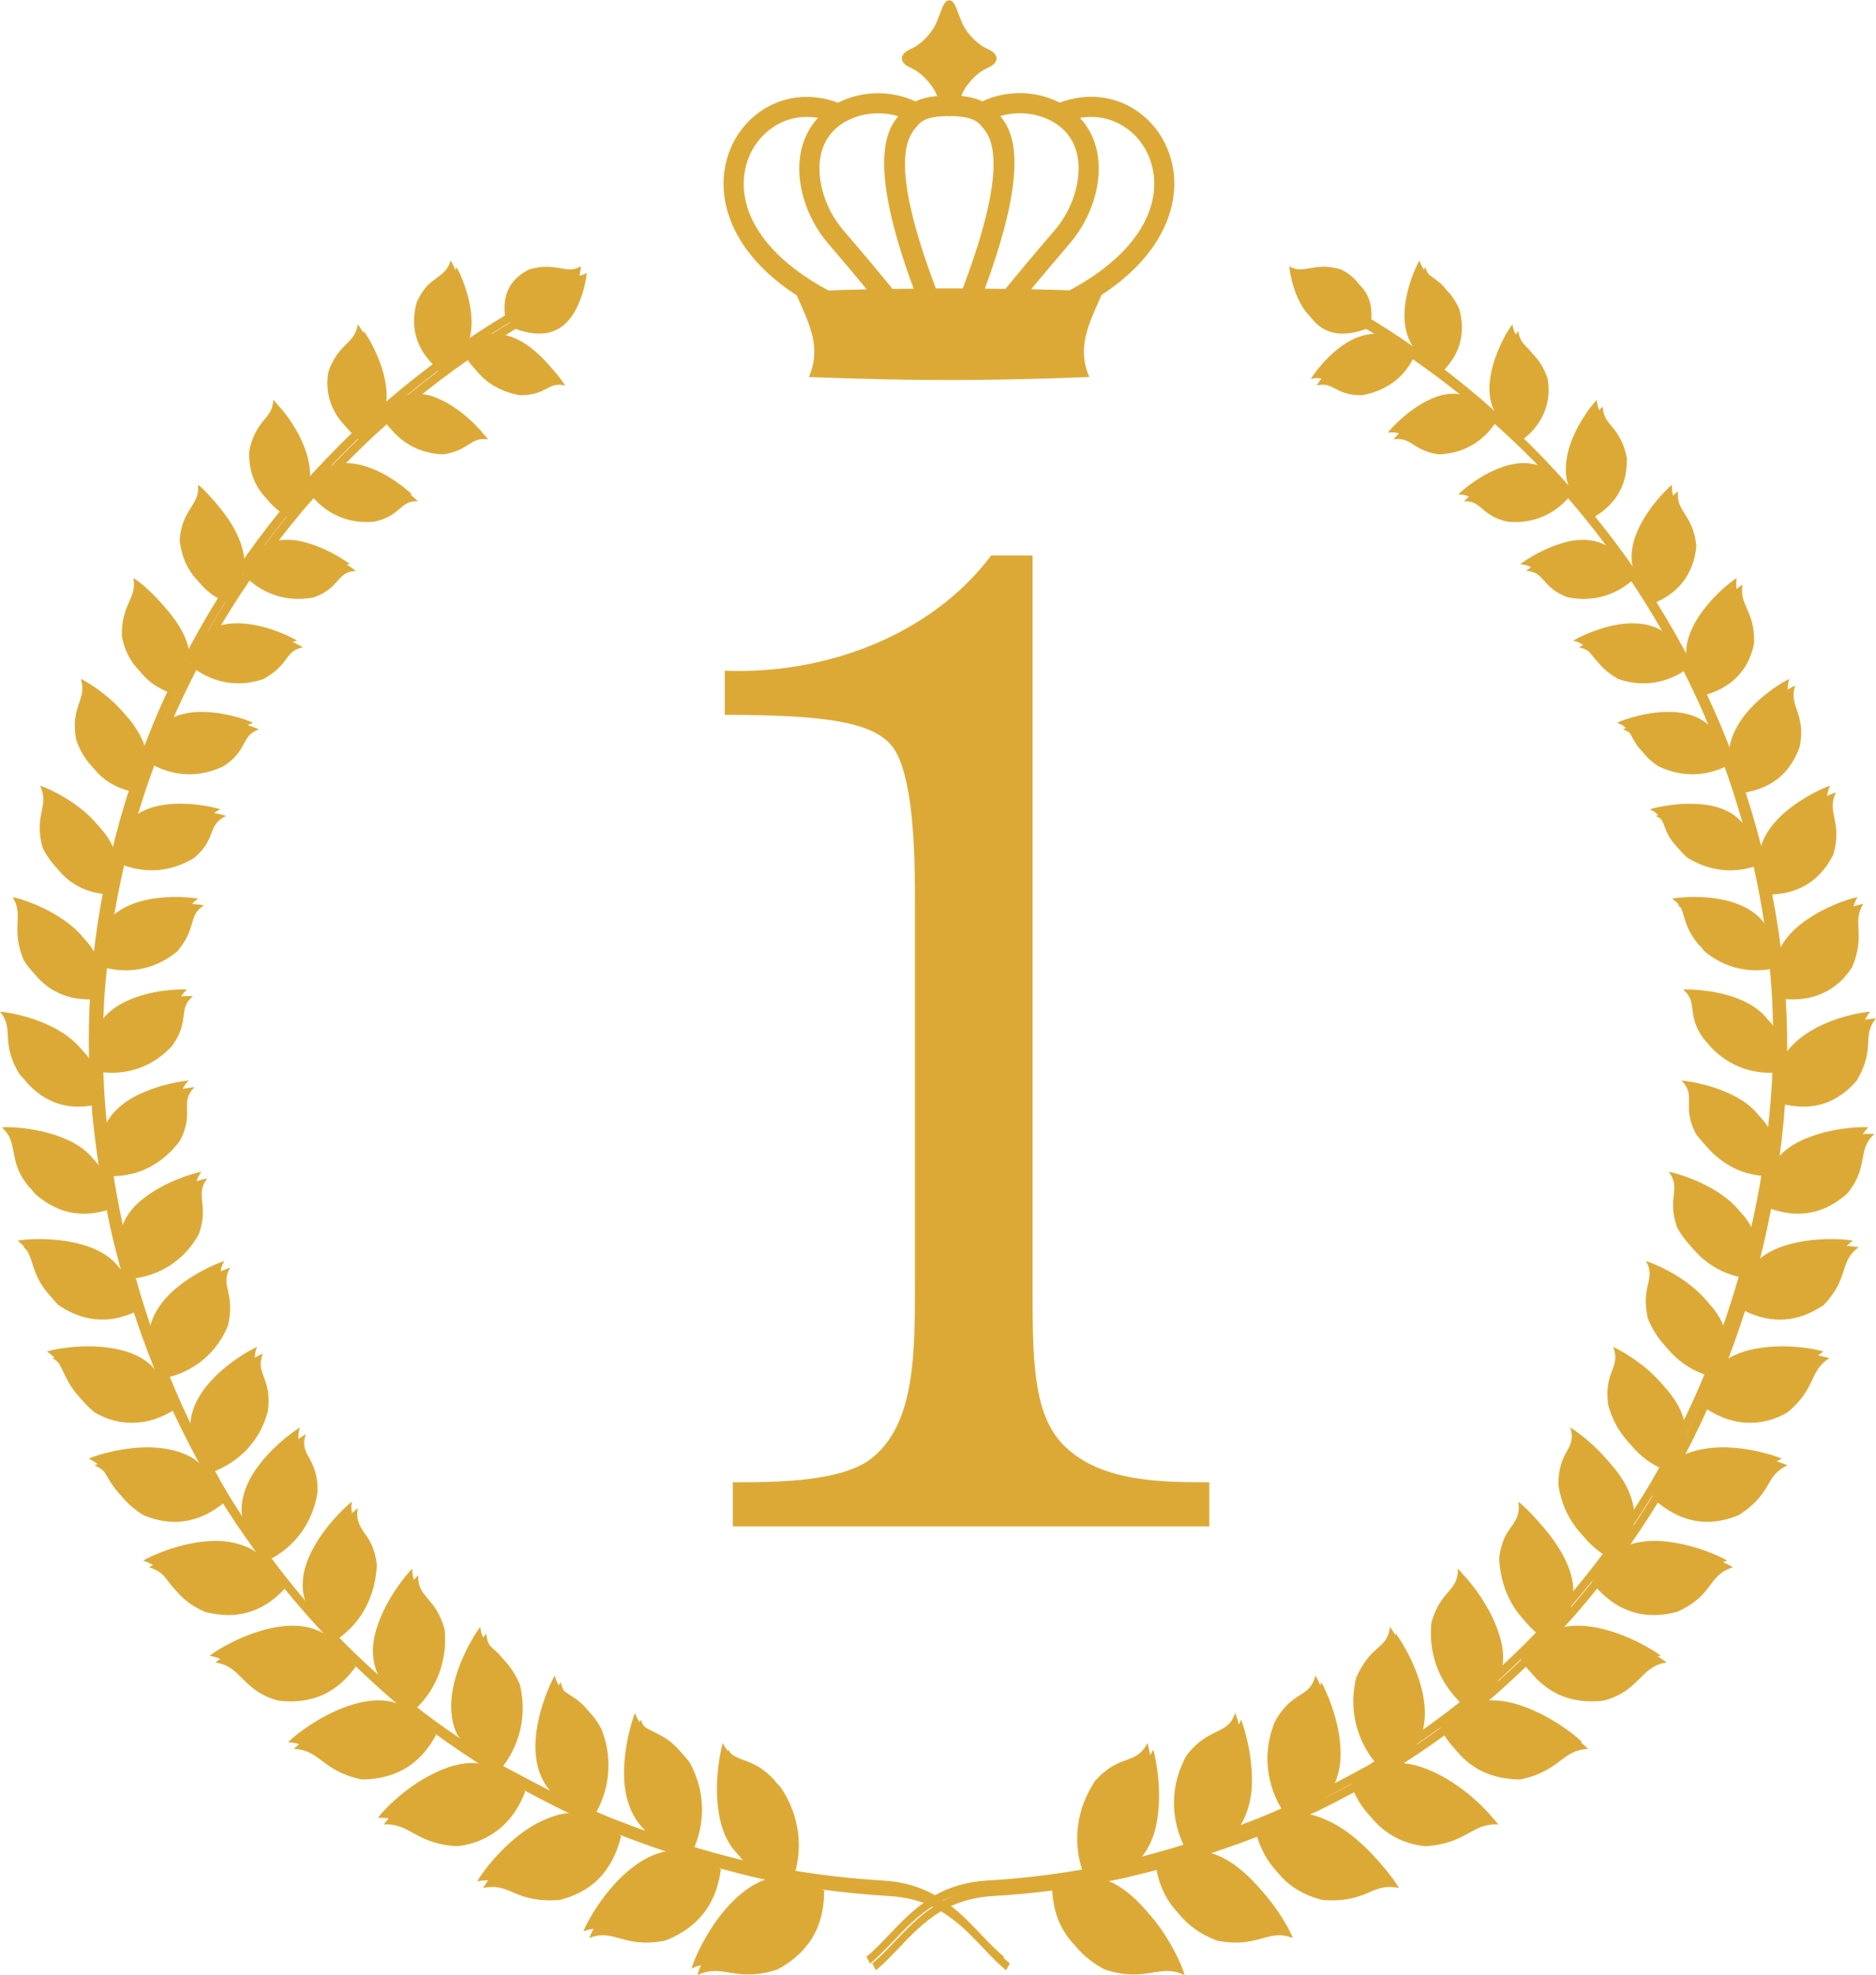 <?xml version="1.0" encoding="UTF-8"?>
<svg id="_レイヤー_2" data-name="レイヤー 2" xmlns="http://www.w3.org/2000/svg" viewBox="0 0 163.97 172.54">
  <defs>
    <style>
      .cls-1 {
        fill: #dda936;
      }
    </style>
  </defs>
  <g id="_レイヤー_1-2" data-name="レイヤー 1">
    <g>
      <g>
        <path class="cls-1" d="M158.4,100.03c-1.07.44-2.05,1.07-2.7,1.97-.15.19-.27.4-.39.61.32-2.03.56-4.08.71-6.13,0,.01,0,.02,0,.03,1.22.24,3.88.68,6.26-2.09.81-1.35.95-2.34,1-3.16.03-.82.04-1.48.68-2.28-.77.03-3.16.48-5.1,1.62-.95.57-1.85,1.3-2.43,2.25-.1.17-.17.35-.25.53.06-2.03.03-4.05-.1-6.08.61.04,1.56.06,2.62-.28,1.07-.35,2.29-1.07,3.21-2.57,1.17-2.84-.07-3.8.95-5.48-.77.13-2.96.86-4.78,2.22-.9.68-1.68,1.51-2.09,2.5-.08.18-.12.37-.17.56-.22-2.04-.52-4.07-.92-6.09,1.2-.09,3.76-.36,5.35-3.51.81-2.91-.64-3.64.22-5.42-.71.22-2.83,1.21-4.4,2.74-.95.94-1.66,2.04-1.79,3.34-.48-2.05-1.06-4.09-1.71-6.09,0,0,0,.02.01.02,1.15-.23,3.62-.81,4.74-4.05.53-2.96-1.02-3.47-.41-5.29-.67.29-2.61,1.51-3.92,3.18-.76,1-1.36,2.16-1.36,3.44-.46-1.25-.95-2.5-1.48-3.72-.31-.73-.65-1.45-.98-2.16.01.01.02.03.03.04,1.06-.34,3.49-1.26,4.12-4.5.06-2.87-1.34-3.28-1.01-5.09-.63.37-2.31,1.75-3.45,3.56-.67,1.08-1.09,2.25-.94,3.47-.97-1.88-2.02-3.72-3.14-5.51,1.03-.49,3.15-1.61,3.49-4.88-.27-2.8-1.78-2.96-1.61-4.8-.55.43-2.09,2.01-2.95,3.87-.52,1.13-.77,2.32-.45,3.49-1.21-1.77-2.49-3.5-3.85-5.16.94-.59,2.88-1.95,2.78-5.13-.27-1.35-.76-2.06-1.21-2.62-.47-.54-.85-.97-.9-1.86-.49.48-1.79,2.19-2.39,4.08-.33,1.1-.48,2.3-.09,3.4-1.41-1.61-2.9-3.16-4.44-4.64.42-.34,1.05-.89,1.53-1.75.48-.86.85-2.06.57-3.57-.9-2.53-2.3-2.37-2.56-4.12-.42.52-1.49,2.34-1.87,4.29-.19.97-.21,1.97.11,2.86.05.14.13.27.2.41-1.6-1.43-3.27-2.79-4.99-4.08.74-.78,2.19-2.47,1.4-5.4-.27-.6-.57-1.04-.85-1.38-.3-.32-.6-.54-.88-.74-.55-.4-1-.72-1.24-1.54-.35.56-1.17,2.44-1.3,4.35-.07.96.06,1.89.47,2.73.07.15.16.28.25.42-1.36-.95-2.75-1.85-4.17-2.7.14-1.11.06-2.96-2.11-4.02-2.37-.71-3.24.49-4.52-.27.04.62.39,2.48,1.33,3.81.91,1.28,2.38,1.99,4.88,1.08.56.34,1.11.68,1.66,1.03-.99-.11-1.98.22-2.83.74-1.6.98-2.82,2.61-3.16,3.18,1.49-.4,1.62.89,3.99.84,1.41-.26,2.42-.84,3.12-1.46.65-.58,1.05-1.21,1.3-1.68,1.68,1.17,3.31,2.4,4.89,3.7-.97-.25-1.99-.05-2.95.42-1.77.83-3.21,2.35-3.62,2.88,1.59-.25,1.62.98,3.95,1.31,2.76-.1,4.25-1.73,4.89-2.66,1.52,1.35,2.98,2.77,4.38,4.24-.07-.02-.13-.06-.2-.08-.93-.27-1.93-.17-2.87.14-1.88.6-3.52,1.96-4,2.45,1.62-.05,1.43,1.28,3.85,1.8,2.8.24,4.49-1.2,5.26-2.07,1.33,1.52,2.6,3.09,3.81,4.71-.94-.51-2.04-.58-3.1-.38-2.01.41-3.85,1.6-4.4,2.03,1.72.09,1.31,1.45,3.65,2.31,2.82.56,4.74-.69,5.63-1.47,1.11,1.63,2.16,3.3,3.14,5.01-.05-.03-.09-.08-.14-.11-.89-.5-1.94-.63-2.97-.56-2.07.15-4.07,1.13-4.68,1.5.83.16,1.12.58,1.5,1.08.37.51.86,1.07,1.94,1.69,2.77.95,4.89-.11,5.87-.79.77,1.5,1.5,3.02,2.17,4.57.12.27.22.54.33.81-.07-.06-.12-.13-.19-.18-.82-.63-1.85-.9-2.89-.95-2.09-.11-4.23.63-4.89.94,1.61.56.91,1.8,3.11,3.23,2.72,1.28,4.94.5,6.04-.07.68,1.85,1.29,3.72,1.82,5.61-.74-.89-1.81-1.38-2.98-1.57-2.15-.35-4.42.14-5.13.36.8.36,1.03.85,1.27,1.45.22.61.49,1.32,1.49,2.19,2.6,1.62,4.99,1.12,6.16.68.44,1.88.81,3.78,1.09,5.7-.05-.08-.08-.17-.14-.24-.68-.84-1.68-1.37-2.73-1.69-2.1-.63-4.46-.42-5.21-.28.76.47.89.99,1.07,1.62.19.63.42,1.37,1.26,2.39,2.4,2,4.94,1.77,6.16,1.48.04.35.08.7.11,1.05.15,1.6.22,3.21.24,4.81-.06-.13-.11-.27-.18-.39-.57-.94-1.48-1.61-2.49-2.06-2.02-.91-4.42-1-5.19-.96,1.38,1.16.2,2.1,1.82,4.34,2.14,2.35,4.74,2.45,6.01,2.31-.07,1.94-.22,3.88-.45,5.81-.36-1.22-1.27-2.18-2.33-2.84-1.96-1.2-4.41-1.61-5.19-1.67,1.35,1.35-.04,2.16,1.26,4.66,1.02,1.37,2.16,2.15,3.22,2.59,1.01.42,1.95.51,2.59.53-.3,1.88-.68,3.76-1.1,5.61-.22-1.25-1-2.31-2.05-3.11-1.83-1.44-4.24-2.16-5.03-2.31,1.13,1.54-.21,2.22.73,4.87,1.62,2.91,4.19,3.66,5.51,3.85-.51,1.81-1.08,3.59-1.71,5.36,0-.13,0-.26-.02-.38-.22-1.15-.89-2.15-1.72-2.99-1.67-1.67-4.01-2.67-4.79-2.91.48.83.33,1.39.17,2.08-.17.69-.3,1.52-.01,2.92,1.27,3.14,3.8,4.2,5.11,4.54-.71,1.73-1.47,3.43-2.31,5.1.06-1.33-.54-2.61-1.35-3.64-1.47-1.88-3.72-3.16-4.48-3.5.73,1.79-.84,2.12-.43,5.05.88,3.32,3.34,4.72,4.62,5.21-.35.63-.7,1.26-1.07,1.89-.59.98-1.21,1.94-1.85,2.89.03-.17.05-.34.07-.5.08-1.19-.32-2.35-.94-3.39-1.27-2.08-3.43-3.68-4.15-4.11.32.97.04,1.49-.31,2.12-.35.64-.73,1.4-.72,2.91.53,3.49,2.78,5.17,4.02,5.84-1.1,1.47-2.25,2.91-3.45,4.29.05-.16.1-.31.13-.47.24-1.19.01-2.38-.53-3.54-1.05-2.28-3-4.14-3.68-4.67.18.99-.14,1.5-.55,2.12-.44.59-.93,1.29-1.12,2.81.09,1.84.63,3.26,1.31,4.31.65,1.01,1.44,1.69,2,2.11-1.26,1.31-2.58,2.58-3.94,3.79.62-1.27.58-2.73.12-4.12-.75-2.43-2.48-4.54-3.1-5.17.06,2.04-1.5,1.82-2.31,4.73-.35,3.6,1.44,5.92,2.5,6.92-1.4,1.12-2.85,2.18-4.34,3.18.09-.14.2-.26.27-.41.54-1.15.59-2.47.37-3.73-.43-2.53-1.89-4.89-2.43-5.6-.09,1.02-.56,1.41-1.12,1.91-.57.49-1.19,1.13-1.82,2.52-.87,3.58.67,6.2,1.59,7.33-.2.13-.41.26-.61.38-1.37.75-2.75,1.48-4.14,2.18.99-1.12,1.33-2.66,1.28-4.12-.07-2.57-1.24-5.17-1.69-5.96-.47,2.05-2.04,1.27-3.55,4.07-1.39,3.44-.2,6.3.58,7.56-1,.44-2.01.87-3.04,1.25-.65.25-1.31.48-1.96.72,1.14-1.01,1.7-2.5,1.87-4.02.25-2.68-.57-5.44-.91-6.3-.67,2.04-2.3,1.14-4.28,3.76-1.84,3.43-.89,6.39-.24,7.76-1.7.53-3.42,1-5.15,1.41,1.28-.89,2.01-2.35,2.29-3.87.52-2.66-.03-5.53-.29-6.43-.98,1.98-2.37.88-4.55,3.28-2.16,3.22-1.65,6.31-1.16,7.78-2.76.48-5.54.8-8.34.96-1.84.11-3.29.6-4.51,1.28-1.22-.68-2.66-1.17-4.51-1.28-2.8-.16-5.58-.48-8.34-.96.49-1.47,1-4.56-1.16-7.78-2.18-2.39-3.57-1.29-4.55-3.28-.26.9-.81,3.77-.29,6.43.29,1.53,1.01,2.99,2.29,3.87-1.73-.41-3.45-.88-5.15-1.41.65-1.37,1.6-4.33-.24-7.76-1.98-2.62-3.6-1.72-4.28-3.76-.34.86-1.16,3.62-.91,6.3.17,1.52.72,3.01,1.87,4.02-.66-.23-1.31-.47-1.96-.72-1.03-.38-2.03-.81-3.04-1.25.77-1.26,1.96-4.12.58-7.56-1.51-2.8-3.08-2.01-3.55-4.07-.45.8-1.62,3.39-1.69,5.96-.05,1.46.3,3,1.28,4.12-1.39-.71-2.77-1.44-4.14-2.18-.21-.13-.41-.26-.61-.38.92-1.13,2.46-3.75,1.59-7.33-.63-1.39-1.25-2.03-1.82-2.52-.56-.5-1.03-.89-1.12-1.91-.54.71-2,3.07-2.43,5.6-.21,1.26-.16,2.58.37,3.73.07.14.18.27.27.41-1.49-1-2.94-2.06-4.34-3.18,1.05-1,2.85-3.32,2.5-6.92-.8-2.9-2.37-2.69-2.31-4.73-.62.62-2.35,2.74-3.1,5.17-.46,1.39-.5,2.85.12,4.12-1.36-1.21-2.67-2.48-3.94-3.79.56-.42,1.35-1.1,2-2.11.67-1.05,1.22-2.46,1.31-4.31-.19-1.52-.68-2.22-1.12-2.81-.4-.62-.72-1.13-.55-2.12-.68.53-2.63,2.39-3.68,4.67-.54,1.16-.77,2.35-.53,3.54.04.15.08.31.13.47-1.2-1.39-2.35-2.82-3.45-4.29,1.24-.67,3.49-2.35,4.02-5.84.02-1.52-.37-2.27-.72-2.91-.36-.63-.63-1.16-.31-2.12-.72.43-2.88,2.03-4.15,4.11-.62,1.03-1.03,2.2-.94,3.39.01.17.03.34.07.5-.64-.95-1.26-1.91-1.85-2.89-.37-.62-.72-1.25-1.07-1.89,1.27-.49,3.74-1.89,4.62-5.21.41-2.94-1.16-3.26-.43-5.05-.76.34-3.01,1.63-4.48,3.5-.81,1.03-1.42,2.31-1.35,3.64-.83-1.67-1.6-3.37-2.31-5.1,1.31-.34,3.84-1.41,5.11-4.54.28-1.4.15-2.23-.01-2.92-.16-.69-.3-1.25.17-2.08-.78.25-3.12,1.25-4.79,2.91-.83.83-1.5,1.84-1.72,2.99-.02.12,0,.25-.02.38-.63-1.77-1.21-3.55-1.71-5.36,1.32-.19,3.89-.94,5.51-3.85.93-2.66-.4-3.33.73-4.87-.79.15-3.19.87-5.03,2.31-1.06.8-1.84,1.86-2.05,3.11-.43-1.86-.8-3.73-1.1-5.61.64-.02,1.58-.12,2.59-.53,1.05-.44,2.2-1.22,3.22-2.59,1.3-2.5-.09-3.31,1.26-4.66-.78.06-3.23.47-5.19,1.67-1.06.67-1.97,1.62-2.33,2.84-.23-1.93-.38-3.87-.45-5.81,1.27.14,3.88.03,6.01-2.31,1.62-2.24.45-3.18,1.82-4.34-.77-.05-3.17.04-5.19.96-1.01.46-1.93,1.12-2.49,2.06-.07.12-.12.26-.18.39.02-1.61.09-3.21.24-4.81.03-.35.08-.7.11-1.05,1.22.29,3.76.52,6.16-1.48.84-1.02,1.08-1.76,1.26-2.39.18-.63.31-1.15,1.07-1.62-.75-.14-3.1-.35-5.21.28-1.05.32-2.05.85-2.73,1.69-.05.07-.09.16-.14.24.29-1.91.65-3.81,1.09-5.7,1.17.43,3.56.94,6.16-.68,1-.88,1.27-1.59,1.49-2.19.23-.6.46-1.08,1.27-1.45-.71-.23-2.98-.72-5.13-.36-1.16.19-2.24.68-2.98,1.57.53-1.89,1.14-3.76,1.82-5.61,1.1.57,3.32,1.35,6.04.07,2.2-1.43,1.5-2.67,3.11-3.23-.66-.31-2.81-1.04-4.89-.94-1.04.05-2.07.32-2.89.95-.07.05-.13.12-.19.18.11-.27.22-.54.33-.81.67-1.55,1.4-3.07,2.17-4.57.98.68,3.1,1.74,5.87.79,1.09-.62,1.57-1.18,1.94-1.69.37-.5.67-.92,1.5-1.08-.61-.38-2.61-1.35-4.68-1.5-1.03-.08-2.08.05-2.97.56-.05.03-.09.07-.14.11.98-1.71,2.02-3.38,3.14-5.01.88.78,2.8,2.02,5.63,1.47,2.34-.86,1.94-2.22,3.65-2.31-.55-.44-2.39-1.62-4.4-2.03-1.06-.21-2.16-.14-3.1.38,1.21-1.62,2.47-3.2,3.81-4.71.77.87,2.47,2.31,5.26,2.07,2.43-.52,2.23-1.84,3.85-1.8-.48-.49-2.12-1.85-4-2.45-.94-.3-1.94-.41-2.87-.14-.07.02-.13.06-.2.08,1.4-1.47,2.86-2.89,4.38-4.24.64.93,2.13,2.55,4.89,2.66,2.33-.33,2.37-1.56,3.95-1.31-.41-.53-1.85-2.05-3.62-2.88-.95-.47-1.98-.66-2.95-.42,1.58-1.3,3.21-2.53,4.89-3.7.25.47.65,1.1,1.3,1.68.71.63,1.71,1.2,3.12,1.46,2.37.05,2.49-1.24,3.99-.84-.34-.56-1.56-2.2-3.16-3.18-.85-.52-1.84-.85-2.83-.74.55-.35,1.1-.7,1.66-1.03,2.5.91,3.97.19,4.88-1.08.94-1.32,1.29-3.18,1.33-3.81-1.29.76-2.16-.43-4.52.27-2.17,1.06-2.25,2.91-2.11,4.02-1.42.85-2.81,1.76-4.17,2.7.09-.14.18-.27.25-.42.41-.85.54-1.77.47-2.73-.13-1.9-.95-3.79-1.3-4.35-.24.82-.69,1.13-1.24,1.54-.27.2-.58.42-.88.74-.29.34-.58.78-.85,1.38-.79,2.92.65,4.62,1.4,5.4-1.72,1.29-3.39,2.65-4.99,4.08.07-.13.15-.26.2-.41.33-.89.31-1.89.11-2.86-.38-1.94-1.45-3.76-1.87-4.29-.26,1.75-1.66,1.58-2.56,4.12-.28,1.51.09,2.71.57,3.57.48.86,1.11,1.41,1.53,1.75-1.54,1.49-3.03,3.03-4.44,4.64.39-1.1.24-2.3-.09-3.4-.6-1.9-1.9-3.6-2.39-4.08-.05.89-.43,1.32-.9,1.86-.44.56-.94,1.27-1.21,2.62-.1,3.18,1.84,4.53,2.78,5.13-1.36,1.67-2.64,3.39-3.85,5.16.32-1.18.07-2.36-.45-3.49-.86-1.87-2.39-3.45-2.95-3.87.17,1.84-1.35,1.99-1.61,4.8.34,3.27,2.47,4.4,3.49,4.88-1.13,1.79-2.17,3.63-3.14,5.51.16-1.22-.27-2.39-.94-3.47-1.14-1.81-2.82-3.19-3.45-3.56.33,1.81-1.07,2.22-1.01,5.09.63,3.24,3.06,4.15,4.12,4.5.01-.01.02-.03.03-.04-.34.72-.67,1.43-.98,2.16-.53,1.23-1.02,2.47-1.48,3.72,0-1.28-.6-2.44-1.36-3.44-1.32-1.67-3.25-2.88-3.92-3.18.6,1.82-.95,2.33-.41,5.29,1.12,3.24,3.59,3.82,4.74,4.05,0,0,0-.02.01-.02-.66,2.01-1.23,4.04-1.71,6.09-.13-1.31-.83-2.4-1.79-3.34-1.56-1.53-3.69-2.53-4.4-2.74.86,1.78-.58,2.51.22,5.42,1.59,3.14,4.15,3.42,5.35,3.51-.39,2.02-.7,4.05-.92,6.09-.05-.19-.09-.38-.17-.56-.41-1-1.19-1.83-2.09-2.5-1.82-1.36-4.02-2.09-4.78-2.22,1.02,1.68-.21,2.64.95,5.48.92,1.49,2.14,2.22,3.21,2.57,1.06.34,2.01.32,2.62.28-.13,2.02-.16,4.05-.1,6.08-.08-.18-.15-.36-.25-.53-.58-.95-1.48-1.69-2.43-2.25-1.94-1.13-4.33-1.59-5.1-1.62.64.8.65,1.46.68,2.28.05.82.19,1.81,1,3.16,2.37,2.77,5.03,2.33,6.26,2.09,0-.01,0-.02,0-.03.15,2.05.39,4.1.71,6.13-.12-.21-.24-.42-.39-.61-.64-.9-1.63-1.53-2.7-1.97-2.14-.89-4.61-1.02-5.4-.95.76.71.87,1.37,1.02,2.19.16.81.32,1.79,1.36,3.03,2.78,2.47,5.42,1.72,6.63,1.33,0-.02,0-.03,0-.05.22,1.14.46,2.28.73,3.42.21.87.44,1.73.67,2.59-.14-.22-.29-.42-.46-.61-.77-.83-1.85-1.35-2.99-1.67-2.28-.64-4.81-.49-5.6-.33,1.74,1.24.79,2.67,3.03,5.02,3.15,2.16,5.72,1.09,6.9.56,0-.01,0-.02,0-.04.61,1.92,1.29,3.81,2.04,5.68-.16-.18-.32-.36-.5-.51-.89-.74-2.06-1.13-3.26-1.32-2.37-.39-4.87.04-5.65.3,1.79,1.09,1.11,2.62,3.66,4.73,1.63.96,3.18,1.02,4.36.82,1.19-.21,2.1-.72,2.65-1.07,0-.02-.01-.04-.01-.06.82,1.81,1.71,3.59,2.66,5.33-.17-.15-.35-.3-.54-.42-1.01-.63-2.25-.88-3.44-.95-2.42-.12-4.93.63-5.68.98,1.01.45,1.34,1.07,1.78,1.84.47.75,1.07,1.63,2.51,2.52,3.6,1.49,6-.28,7.03-1.09,0-.03-.02-.05-.02-.07,1.04,1.7,2.16,3.35,3.33,4.96-.22-.15-.44-.28-.67-.39-1.11-.5-2.31-.66-3.56-.56-2.48.18-4.92,1.25-5.64,1.7,1.08.32,1.51.91,2.06,1.63.52.73,1.24,1.56,2.83,2.26,3.87,1.03,6-1.02,6.96-1.99-.03-.07-.06-.12-.09-.19,1.28,1.6,2.63,3.15,4.04,4.64-.27-.14-.54-.26-.82-.36-1.14-.41-2.42-.37-3.67-.12-2.49.51-4.83,1.89-5.5,2.44,1.15.19,1.66.72,2.32,1.38.67.63,1.4,1.47,3.14,1.95,4.08.52,5.96-1.83,6.79-2.94-.03-.06-.06-.11-.1-.16,1.14,1.1,2.3,2.17,3.51,3.2.34.29.69.56,1.03.84-.29-.11-.57-.21-.86-.27-1.21-.25-2.51-.03-3.74.39-2.47.86-4.63,2.53-5.23,3.17,2.32.08,2.44,1.95,5.95,2.67,4.22-.05,5.79-2.68,6.48-3.9-.03-.04-.05-.06-.08-.1,1.59,1.16,3.22,2.25,4.89,3.29-.28-.07-.55-.12-.83-.14-1.27-.08-2.55.33-3.74.93-2.34,1.14-4.3,3.12-4.82,3.85,2.31-.15,2.71,1.67,6.38,1.9,2.08-.21,3.49-1.19,4.38-2.12.9-.97,1.35-2,1.61-2.67-.05-.05-.1-.08-.15-.13,1.18.64,2.37,1.26,3.58,1.85.58.24,1.15.5,1.72.75-.29-.03-.58-.03-.86,0-.65.06-1.28.24-1.89.5-.6.24-1.18.55-1.73.92-2.2,1.47-3.92,3.75-4.35,4.55,1.19-.26,1.9.07,2.81.47.9.37,2.04.73,3.9.57,2.09-.54,3.32-1.58,4.09-2.69.77-1.09,1.09-2.2,1.26-2.91-.08-.06-.15-.1-.23-.15.24.1.48.21.73.3,1.6.61,3.23,1.17,4.86,1.7-1.66,0-3.11.82-4.38,1.92-2.04,1.78-3.43,4.29-3.77,5.16,2.21-.87,2.97.95,6.65.22,4.06-1.57,4.65-4.79,4.86-6.23-.06-.04-.11-.06-.17-.1,1.06.29,2.12.57,3.19.82.82.19,1.65.35,2.48.5-1.68.22-3.06,1.21-4.23,2.45-1.89,2.02-3.08,4.68-3.33,5.59,2.23-1.09,3.28.7,7-.5,3.94-2.12,4.06-5.42,4.09-6.91-.07-.03-.13-.05-.2-.08,1.95.27,3.91.45,5.87.57,1.54.09,2.79.44,3.85.96-1.35.89-2.41,2.03-3.43,3.1-.63.66-1.23,1.29-1.89,1.83l.32.6c.68-.57,1.3-1.21,1.94-1.88,1.13-1.2,2.27-2.39,3.75-3.27,1.48.88,2.62,2.07,3.75,3.27.64.68,1.25,1.31,1.94,1.88l.32-.6c-.66-.55-1.26-1.17-1.89-1.83-1.02-1.08-2.08-2.21-3.43-3.1,1.07-.51,2.31-.87,3.85-.96,1.96-.11,3.92-.3,5.87-.57-.07.03-.13.05-.2.08.03,1.49.14,4.79,4.09,6.91,3.72,1.2,4.77-.59,7,.5-.25-.91-1.44-3.57-3.33-5.59-1.18-1.23-2.55-2.23-4.23-2.45.83-.15,1.66-.32,2.48-.5,1.07-.25,2.14-.52,3.19-.82-.06.03-.11.06-.17.1.21,1.44.8,4.66,4.86,6.23,3.68.73,4.44-1.09,6.65-.22-.33-.86-1.73-3.38-3.77-5.16-1.26-1.1-2.72-1.91-4.38-1.92,1.64-.53,3.26-1.09,4.86-1.7.25-.09.48-.2.73-.3-.08.06-.15.09-.23.15.17.71.49,1.81,1.26,2.91.77,1.11,2,2.15,4.09,2.69,1.86.16,2.99-.19,3.9-.57.9-.4,1.62-.73,2.81-.47-.43-.8-2.15-3.07-4.35-4.55-.55-.37-1.13-.68-1.73-.92-.61-.26-1.25-.44-1.89-.5-.29-.03-.57-.02-.86,0,.57-.25,1.14-.51,1.72-.75,1.21-.59,2.4-1.22,3.58-1.85-.05.05-.1.08-.15.13.26.67.71,1.71,1.61,2.67.89.94,2.3,1.91,4.38,2.12,3.66-.23,4.07-2.05,6.38-1.9-.53-.73-2.48-2.7-4.82-3.85-1.19-.6-2.47-1.01-3.74-.93-.28.02-.56.07-.83.14,1.67-1.04,3.3-2.13,4.89-3.29-.03.03-.05.06-.08.1.7,1.22,2.26,3.85,6.48,3.9,3.52-.72,3.63-2.58,5.95-2.67-.6-.63-2.76-2.31-5.23-3.17-1.23-.43-2.52-.64-3.74-.39-.29.07-.58.16-.86.27.34-.28.7-.55,1.03-.84,1.21-1.02,2.37-2.1,3.51-3.2-.03.06-.07.1-.1.16.84,1.1,2.71,3.45,6.79,2.94,1.74-.48,2.47-1.31,3.14-1.95.65-.65,1.17-1.19,2.32-1.38-.67-.54-3.01-1.93-5.5-2.44-1.25-.25-2.53-.29-3.67.12-.28.1-.55.22-.82.36,1.41-1.49,2.76-3.03,4.04-4.64-.03.07-.06.12-.09.19.96.97,3.09,3.02,6.96,1.99,1.59-.71,2.31-1.53,2.83-2.26.55-.72.97-1.31,2.06-1.63-.72-.45-3.16-1.51-5.64-1.7-1.25-.1-2.45.05-3.56.56-.23.11-.45.24-.67.39,1.18-1.61,2.29-3.26,3.33-4.96,0,.03-.02.04-.02.07,1.03.81,3.43,2.58,7.03,1.09,1.44-.89,2.04-1.77,2.51-2.52.43-.77.77-1.39,1.78-1.84-.75-.35-3.26-1.1-5.68-.98-1.19.07-2.43.32-3.44.95-.19.12-.37.27-.54.42.96-1.74,1.84-3.52,2.66-5.33,0,.02-.01.04-.01.06.56.35,1.46.86,2.65,1.07,1.18.2,2.72.14,4.36-.82,2.55-2.11,1.87-3.64,3.66-4.73-.78-.26-3.28-.69-5.65-.3-1.2.19-2.37.58-3.26,1.32-.19.15-.35.33-.5.51.75-1.87,1.43-3.76,2.04-5.68,0,.01,0,.02,0,.04,1.17.53,3.75,1.61,6.9-.56,2.23-2.35,1.29-3.78,3.03-5.02-.79-.16-3.31-.31-5.6.33-1.14.32-2.22.84-2.99,1.67-.17.19-.32.39-.46.61.24-.86.46-1.72.67-2.59.27-1.13.51-2.27.73-3.42,0,.02,0,.03,0,.05,1.21.39,3.85,1.13,6.63-1.33,1.04-1.24,1.2-2.22,1.36-3.03.15-.82.26-1.47,1.02-2.19-.79-.07-3.26.06-5.4.95Z"/>
        <path class="cls-1" d="M157.89,99.45c-1.07.44-2.05,1.07-2.7,1.97-.15.19-.27.4-.39.61.32-2.03.56-4.08.71-6.13,0,.01,0,.02,0,.03,1.22.24,3.88.68,6.26-2.09.81-1.35.95-2.34,1-3.16.03-.82.04-1.48.68-2.28-.77.03-3.16.48-5.1,1.62-.95.57-1.85,1.3-2.43,2.25-.1.17-.17.35-.25.53.06-2.03.03-4.05-.1-6.08.61.04,1.56.06,2.62-.28,1.07-.35,2.29-1.07,3.21-2.57,1.17-2.84-.07-3.8.95-5.48-.77.13-2.96.86-4.78,2.22-.9.68-1.68,1.51-2.09,2.5-.08.18-.12.37-.17.56-.22-2.04-.52-4.07-.92-6.09,1.2-.09,3.76-.36,5.35-3.51.81-2.91-.64-3.64.22-5.42-.71.22-2.83,1.21-4.4,2.74-.95.94-1.66,2.04-1.79,3.34-.48-2.05-1.06-4.09-1.71-6.09,0,0,0,.02.01.02,1.15-.23,3.62-.81,4.74-4.05.53-2.96-1.02-3.47-.41-5.29-.67.29-2.61,1.51-3.92,3.18-.76,1-1.36,2.16-1.36,3.44-.46-1.25-.95-2.5-1.48-3.72-.31-.73-.65-1.45-.98-2.16.01.01.02.03.03.04,1.06-.34,3.49-1.26,4.12-4.5.06-2.87-1.34-3.28-1.01-5.09-.63.37-2.31,1.75-3.45,3.56-.67,1.08-1.09,2.25-.94,3.47-.97-1.88-2.02-3.72-3.14-5.51,1.03-.49,3.15-1.61,3.49-4.88-.27-2.8-1.78-2.96-1.61-4.8-.55.43-2.09,2.01-2.95,3.87-.52,1.13-.77,2.32-.45,3.49-1.21-1.77-2.49-3.5-3.85-5.16.94-.59,2.88-1.95,2.78-5.13-.27-1.35-.76-2.06-1.21-2.62-.47-.54-.85-.97-.9-1.86-.49.48-1.79,2.19-2.39,4.08-.33,1.1-.48,2.3-.09,3.4-1.41-1.61-2.9-3.16-4.44-4.64.42-.34,1.05-.89,1.53-1.75.48-.86.85-2.06.57-3.57-.9-2.53-2.3-2.37-2.56-4.12-.42.52-1.49,2.34-1.87,4.29-.19.97-.21,1.97.11,2.86.05.14.13.27.2.41-1.6-1.43-3.27-2.79-4.99-4.08.74-.78,2.19-2.47,1.4-5.4-.27-.6-.57-1.04-.85-1.38-.3-.32-.6-.54-.88-.74-.55-.4-1-.72-1.24-1.54-.35.56-1.17,2.44-1.3,4.35-.07.96.06,1.89.47,2.73.07.15.16.28.25.42-1.36-.95-2.75-1.85-4.17-2.7.14-1.11.06-2.96-2.11-4.02-2.37-.71-3.24.49-4.52-.27.04.62.39,2.48,1.33,3.81.91,1.28,2.38,1.99,4.88,1.08.56.34,1.11.68,1.66,1.03-.99-.11-1.98.22-2.83.74-1.6.98-2.82,2.61-3.16,3.18,1.49-.4,1.62.89,3.99.84,1.41-.26,2.42-.84,3.12-1.46.65-.58,1.05-1.21,1.3-1.68,1.68,1.17,3.31,2.4,4.89,3.7-.97-.25-1.99-.05-2.95.42-1.77.83-3.21,2.35-3.62,2.88,1.59-.25,1.62.98,3.95,1.31,2.76-.1,4.25-1.73,4.89-2.66,1.52,1.35,2.98,2.77,4.38,4.24-.07-.02-.13-.06-.2-.08-.93-.27-1.93-.17-2.87.14-1.88.6-3.52,1.96-4,2.45,1.62-.05,1.43,1.28,3.85,1.8,2.8.24,4.49-1.2,5.26-2.07,1.33,1.52,2.6,3.09,3.81,4.71-.94-.51-2.04-.58-3.1-.38-2.01.41-3.85,1.6-4.4,2.03,1.72.09,1.31,1.45,3.65,2.31,2.82.56,4.74-.69,5.63-1.47,1.11,1.63,2.16,3.3,3.14,5.01-.05-.03-.09-.08-.14-.11-.89-.5-1.94-.63-2.97-.56-2.07.15-4.07,1.13-4.68,1.5.83.16,1.12.58,1.5,1.08.37.51.86,1.07,1.94,1.69,2.77.95,4.89-.11,5.87-.79.77,1.5,1.5,3.02,2.17,4.57.12.27.22.54.33.81-.07-.06-.12-.13-.19-.18-.82-.63-1.85-.9-2.89-.95-2.09-.11-4.23.63-4.89.94,1.61.56.91,1.8,3.11,3.23,2.72,1.28,4.94.5,6.04-.07.68,1.85,1.29,3.72,1.82,5.61-.74-.89-1.81-1.38-2.98-1.57-2.15-.35-4.42.14-5.13.36.8.36,1.03.85,1.27,1.45.22.61.49,1.32,1.49,2.19,2.6,1.62,4.99,1.12,6.16.68.44,1.88.81,3.78,1.09,5.7-.05-.08-.08-.17-.14-.24-.68-.84-1.68-1.37-2.73-1.69-2.1-.63-4.46-.42-5.21-.28.76.47.89.99,1.07,1.62.19.63.42,1.37,1.26,2.39,2.4,2,4.94,1.77,6.16,1.48.04.35.08.7.11,1.05.15,1.6.22,3.21.24,4.81-.06-.13-.11-.27-.18-.39-.57-.94-1.48-1.61-2.49-2.06-2.02-.91-4.42-1-5.19-.96,1.38,1.16.2,2.1,1.82,4.34,2.14,2.35,4.74,2.45,6.01,2.31-.07,1.94-.22,3.88-.45,5.81-.36-1.22-1.27-2.18-2.33-2.84-1.96-1.2-4.41-1.61-5.19-1.67,1.35,1.35-.04,2.16,1.26,4.66,1.02,1.37,2.16,2.15,3.22,2.59,1.01.42,1.95.51,2.59.53-.3,1.88-.68,3.76-1.1,5.61-.22-1.25-1-2.31-2.05-3.11-1.83-1.44-4.24-2.16-5.03-2.31,1.13,1.54-.21,2.22.73,4.87,1.62,2.91,4.19,3.66,5.51,3.85-.51,1.81-1.08,3.59-1.71,5.36,0-.13,0-.26-.02-.38-.22-1.15-.89-2.15-1.72-2.99-1.67-1.67-4.01-2.67-4.79-2.91.48.83.33,1.39.17,2.08-.17.69-.3,1.52-.01,2.92,1.27,3.14,3.8,4.2,5.11,4.54-.71,1.73-1.47,3.43-2.31,5.1.06-1.33-.54-2.61-1.35-3.64-1.47-1.88-3.72-3.16-4.48-3.5.73,1.79-.84,2.12-.43,5.05.88,3.32,3.34,4.72,4.62,5.21-.35.63-.7,1.26-1.07,1.89-.59.98-1.21,1.94-1.85,2.89.03-.17.05-.34.07-.5.08-1.19-.32-2.35-.94-3.39-1.27-2.08-3.43-3.68-4.15-4.11.32.97.04,1.49-.31,2.12-.35.64-.73,1.4-.72,2.91.53,3.49,2.78,5.17,4.02,5.84-1.1,1.47-2.25,2.91-3.45,4.29.05-.16.1-.31.13-.47.24-1.19.01-2.38-.53-3.54-1.05-2.28-3-4.14-3.68-4.67.18.99-.14,1.5-.55,2.12-.44.59-.93,1.29-1.12,2.81.09,1.84.63,3.26,1.31,4.31.65,1.01,1.44,1.69,2,2.11-1.26,1.31-2.58,2.58-3.94,3.79.62-1.27.58-2.73.12-4.12-.75-2.43-2.48-4.54-3.1-5.17.06,2.04-1.5,1.82-2.31,4.73-.35,3.6,1.44,5.92,2.5,6.92-1.4,1.12-2.85,2.18-4.34,3.18.09-.14.2-.26.27-.41.54-1.15.59-2.47.37-3.73-.43-2.53-1.89-4.89-2.43-5.6-.09,1.02-.56,1.41-1.12,1.91-.57.49-1.19,1.13-1.82,2.52-.87,3.58.67,6.2,1.59,7.33-.2.13-.41.26-.61.38-1.37.75-2.75,1.48-4.14,2.18.99-1.12,1.33-2.66,1.28-4.12-.07-2.57-1.24-5.17-1.69-5.96-.47,2.05-2.04,1.27-3.55,4.07-1.39,3.44-.2,6.3.58,7.56-1,.44-2.01.87-3.04,1.25-.65.25-1.31.48-1.96.72,1.14-1.01,1.7-2.5,1.87-4.02.25-2.68-.57-5.44-.91-6.3-.67,2.04-2.3,1.14-4.28,3.76-1.84,3.43-.89,6.39-.24,7.76-1.7.53-3.42,1-5.15,1.41,1.28-.89,2.01-2.35,2.29-3.87.52-2.66-.03-5.53-.29-6.43-.98,1.98-2.37.88-4.55,3.28-2.16,3.22-1.65,6.31-1.16,7.78-2.76.48-5.54.8-8.34.96-1.84.11-3.29.6-4.51,1.28-1.22-.68-2.66-1.17-4.51-1.28-2.8-.16-5.58-.48-8.34-.96.49-1.47,1-4.56-1.16-7.78-2.18-2.39-3.57-1.29-4.55-3.28-.26.9-.81,3.77-.29,6.43.29,1.53,1.01,2.99,2.29,3.87-1.73-.41-3.45-.88-5.15-1.41.65-1.37,1.6-4.33-.24-7.76-1.98-2.62-3.6-1.72-4.28-3.76-.34.86-1.16,3.62-.91,6.3.17,1.52.72,3.01,1.87,4.02-.66-.23-1.31-.47-1.96-.72-1.03-.38-2.03-.81-3.04-1.25.77-1.26,1.96-4.12.58-7.56-1.51-2.8-3.08-2.01-3.55-4.07-.45.8-1.62,3.39-1.69,5.96-.05,1.46.3,3,1.28,4.12-1.39-.71-2.77-1.44-4.14-2.18-.21-.13-.41-.26-.61-.38.92-1.13,2.46-3.75,1.59-7.33-.63-1.39-1.25-2.03-1.82-2.52-.56-.5-1.03-.89-1.12-1.91-.54.71-2,3.07-2.43,5.6-.21,1.26-.16,2.58.37,3.73.07.14.18.27.27.41-1.49-1-2.94-2.06-4.34-3.18,1.05-1,2.85-3.32,2.5-6.92-.8-2.9-2.37-2.69-2.31-4.73-.62.62-2.35,2.74-3.1,5.17-.46,1.39-.5,2.85.12,4.12-1.36-1.21-2.67-2.48-3.94-3.79.56-.42,1.35-1.1,2-2.11.67-1.05,1.22-2.46,1.31-4.31-.19-1.52-.68-2.22-1.12-2.81-.4-.62-.72-1.13-.55-2.12-.68.53-2.63,2.39-3.68,4.67-.54,1.16-.77,2.35-.53,3.54.04.15.08.31.13.47-1.2-1.39-2.35-2.82-3.45-4.29,1.24-.67,3.49-2.35,4.02-5.84.02-1.52-.37-2.27-.72-2.91-.36-.63-.63-1.16-.31-2.12-.72.43-2.88,2.03-4.15,4.11-.62,1.03-1.03,2.2-.94,3.39.01.17.03.34.07.5-.64-.95-1.26-1.91-1.85-2.89-.37-.62-.72-1.25-1.07-1.89,1.27-.49,3.74-1.89,4.62-5.21.41-2.94-1.16-3.26-.43-5.05-.76.34-3.01,1.63-4.48,3.5-.81,1.03-1.42,2.31-1.35,3.64-.83-1.67-1.6-3.37-2.31-5.1,1.31-.34,3.84-1.41,5.11-4.54.28-1.4.15-2.23-.01-2.92-.16-.69-.3-1.25.17-2.08-.78.25-3.12,1.25-4.79,2.91-.83.83-1.5,1.84-1.72,2.99-.02.12,0,.25-.02.38-.63-1.77-1.21-3.55-1.71-5.36,1.32-.19,3.89-.94,5.51-3.85.93-2.66-.4-3.33.73-4.87-.79.15-3.19.87-5.03,2.31-1.06.8-1.84,1.86-2.05,3.11-.43-1.86-.8-3.73-1.1-5.61.64-.02,1.58-.12,2.59-.53,1.05-.44,2.2-1.22,3.22-2.59,1.3-2.5-.09-3.31,1.26-4.66-.78.06-3.23.47-5.19,1.67-1.06.67-1.97,1.62-2.33,2.84-.23-1.93-.38-3.87-.45-5.81,1.27.14,3.88.03,6.01-2.31,1.62-2.24.45-3.18,1.82-4.34-.77-.05-3.17.04-5.19.96-1.01.46-1.93,1.12-2.49,2.06-.07.12-.12.26-.18.39.02-1.61.09-3.21.24-4.81.03-.35.08-.7.11-1.05,1.22.29,3.76.52,6.16-1.48.84-1.02,1.08-1.76,1.26-2.39.18-.63.31-1.15,1.07-1.62-.75-.14-3.1-.35-5.21.28-1.05.32-2.05.85-2.73,1.69-.05.07-.09.16-.14.24.29-1.91.65-3.81,1.09-5.7,1.17.43,3.56.94,6.16-.68,1-.88,1.27-1.59,1.49-2.19.23-.6.46-1.08,1.27-1.45-.71-.23-2.98-.72-5.13-.36-1.16.19-2.24.68-2.98,1.57.53-1.89,1.14-3.76,1.82-5.61,1.1.57,3.32,1.35,6.04.07,2.2-1.43,1.5-2.67,3.11-3.23-.66-.31-2.81-1.04-4.89-.94-1.04.05-2.07.32-2.89.95-.07.05-.13.12-.19.18.11-.27.22-.54.33-.81.67-1.55,1.4-3.07,2.17-4.57.98.68,3.1,1.74,5.87.79,1.09-.62,1.57-1.18,1.94-1.69.37-.5.67-.92,1.5-1.08-.61-.38-2.61-1.35-4.68-1.5-1.03-.08-2.08.05-2.97.56-.05.03-.09.07-.14.11.98-1.71,2.02-3.38,3.14-5.01.88.78,2.8,2.02,5.63,1.47,2.34-.86,1.94-2.22,3.65-2.31-.55-.44-2.39-1.62-4.4-2.03-1.06-.21-2.16-.14-3.1.38,1.21-1.62,2.47-3.2,3.81-4.71.77.87,2.47,2.31,5.26,2.07,2.43-.52,2.23-1.84,3.85-1.8-.48-.49-2.12-1.85-4-2.45-.94-.3-1.94-.41-2.87-.14-.07.02-.13.06-.2.08,1.4-1.47,2.86-2.89,4.38-4.24.64.93,2.13,2.55,4.89,2.66,2.33-.33,2.37-1.56,3.95-1.31-.41-.53-1.85-2.05-3.62-2.88-.95-.47-1.98-.66-2.95-.42,1.58-1.3,3.21-2.53,4.89-3.7.25.47.65,1.1,1.3,1.68.71.63,1.71,1.2,3.12,1.46,2.37.05,2.49-1.24,3.99-.84-.34-.56-1.56-2.2-3.16-3.18-.85-.52-1.84-.85-2.83-.74.55-.35,1.1-.7,1.66-1.03,2.5.91,3.97.19,4.88-1.08.94-1.32,1.29-3.18,1.33-3.81-1.29.76-2.16-.43-4.52.27-2.17,1.06-2.25,2.91-2.11,4.02-1.42.85-2.81,1.76-4.17,2.7.09-.14.18-.27.25-.42.41-.85.54-1.77.47-2.73-.13-1.9-.95-3.79-1.3-4.35-.24.82-.69,1.13-1.24,1.54-.27.2-.58.42-.88.74-.29.34-.58.78-.85,1.38-.79,2.92.65,4.62,1.4,5.4-1.72,1.29-3.39,2.65-4.99,4.08.07-.13.15-.26.2-.41.33-.89.31-1.89.11-2.86-.38-1.94-1.45-3.76-1.87-4.29-.26,1.75-1.66,1.58-2.56,4.12-.28,1.51.09,2.71.57,3.57.48.86,1.11,1.41,1.53,1.75-1.54,1.49-3.03,3.03-4.44,4.64.39-1.1.24-2.3-.09-3.4-.6-1.9-1.9-3.6-2.39-4.08-.05.89-.43,1.32-.9,1.86-.44.56-.94,1.27-1.21,2.62-.1,3.18,1.84,4.53,2.78,5.13-1.36,1.67-2.64,3.39-3.85,5.16.32-1.18.07-2.36-.45-3.49-.86-1.87-2.39-3.45-2.95-3.87.17,1.84-1.35,1.99-1.61,4.8.34,3.27,2.47,4.4,3.49,4.88-1.13,1.79-2.17,3.63-3.14,5.51.16-1.22-.27-2.39-.94-3.47-1.14-1.81-2.82-3.19-3.45-3.56.33,1.81-1.07,2.22-1.01,5.09.63,3.24,3.06,4.15,4.12,4.5.01-.01.02-.03.03-.04-.34.72-.67,1.43-.98,2.16-.53,1.23-1.02,2.47-1.48,3.72,0-1.28-.6-2.44-1.36-3.44-1.32-1.67-3.25-2.88-3.92-3.18.6,1.82-.95,2.33-.41,5.29,1.12,3.24,3.59,3.82,4.74,4.05,0,0,0-.02.01-.02-.66,2.01-1.23,4.04-1.71,6.09-.13-1.31-.83-2.4-1.79-3.34-1.56-1.53-3.69-2.53-4.4-2.74.86,1.78-.58,2.51.22,5.42,1.59,3.14,4.15,3.42,5.35,3.51-.39,2.02-.7,4.05-.92,6.09-.05-.19-.09-.38-.17-.56-.41-1-1.19-1.83-2.09-2.5-1.82-1.36-4.02-2.09-4.78-2.22,1.02,1.68-.21,2.64.95,5.48.92,1.49,2.14,2.22,3.21,2.57,1.06.34,2.01.32,2.62.28-.13,2.02-.16,4.05-.1,6.08-.08-.18-.15-.36-.25-.53-.58-.95-1.48-1.69-2.43-2.25-1.94-1.13-4.33-1.59-5.1-1.62.64.8.65,1.46.68,2.28.05.82.19,1.81,1,3.16,2.37,2.77,5.03,2.33,6.26,2.09,0-.01,0-.02,0-.03.15,2.05.39,4.1.71,6.13-.12-.21-.24-.42-.39-.61-.64-.9-1.63-1.53-2.7-1.97-2.14-.89-4.61-1.02-5.4-.95.76.71.87,1.37,1.02,2.19.16.81.32,1.79,1.36,3.03,2.78,2.47,5.42,1.72,6.63,1.33,0-.02,0-.03,0-.05.22,1.14.46,2.28.73,3.42.21.87.44,1.73.67,2.59-.14-.22-.29-.42-.46-.61-.77-.83-1.85-1.35-2.99-1.67-2.28-.64-4.81-.49-5.6-.33,1.74,1.24.79,2.67,3.03,5.02,3.15,2.16,5.72,1.09,6.9.56,0-.01,0-.02,0-.04.61,1.92,1.29,3.81,2.04,5.68-.16-.18-.32-.36-.5-.51-.89-.74-2.06-1.13-3.26-1.32-2.37-.39-4.87.04-5.65.3,1.79,1.09,1.11,2.62,3.66,4.73,1.63.96,3.18,1.02,4.36.82,1.19-.21,2.1-.72,2.65-1.07,0-.02-.01-.04-.01-.06.82,1.81,1.71,3.59,2.66,5.33-.17-.15-.35-.3-.54-.42-1.01-.63-2.25-.88-3.44-.95-2.42-.12-4.93.63-5.68.98,1.01.45,1.34,1.07,1.78,1.84.47.75,1.07,1.63,2.51,2.52,3.6,1.49,6-.28,7.03-1.09,0-.03-.02-.05-.02-.07,1.04,1.7,2.16,3.35,3.33,4.96-.22-.15-.44-.28-.67-.39-1.11-.5-2.31-.66-3.56-.56-2.48.18-4.92,1.25-5.64,1.7,1.08.32,1.51.91,2.06,1.63.52.73,1.24,1.56,2.83,2.26,3.87,1.03,6-1.02,6.96-1.99-.03-.07-.06-.12-.09-.19,1.28,1.6,2.63,3.15,4.04,4.64-.27-.14-.54-.26-.82-.36-1.14-.41-2.42-.37-3.67-.12-2.49.51-4.83,1.89-5.5,2.44,1.15.19,1.66.72,2.32,1.38.67.63,1.4,1.47,3.14,1.95,4.08.52,5.96-1.83,6.79-2.94-.03-.06-.06-.11-.1-.16,1.14,1.1,2.3,2.17,3.51,3.2.34.29.69.56,1.03.84-.29-.11-.57-.21-.86-.27-1.21-.25-2.51-.03-3.74.39-2.47.86-4.63,2.53-5.23,3.17,2.32.08,2.44,1.95,5.95,2.67,4.22-.05,5.79-2.68,6.48-3.9-.03-.04-.05-.06-.08-.1,1.59,1.16,3.22,2.25,4.89,3.29-.28-.07-.55-.12-.83-.14-1.27-.08-2.55.33-3.74.93-2.34,1.14-4.3,3.12-4.82,3.85,2.31-.15,2.71,1.67,6.38,1.9,2.08-.21,3.49-1.19,4.38-2.12.9-.97,1.35-2,1.61-2.67-.05-.05-.1-.08-.15-.13,1.18.64,2.37,1.26,3.58,1.85.58.24,1.15.5,1.72.75-.29-.03-.58-.03-.86,0-.65.06-1.28.24-1.89.5-.6.24-1.18.55-1.73.92-2.2,1.47-3.92,3.75-4.35,4.55,1.19-.26,1.9.07,2.81.47.9.37,2.04.73,3.9.57,2.09-.54,3.32-1.58,4.09-2.69.77-1.09,1.09-2.2,1.26-2.91-.08-.06-.15-.1-.23-.15.24.1.48.21.73.3,1.6.61,3.23,1.17,4.86,1.7-1.66,0-3.11.82-4.38,1.92-2.04,1.78-3.43,4.29-3.77,5.16,2.21-.87,2.97.95,6.65.22,4.06-1.57,4.65-4.79,4.86-6.23-.06-.04-.11-.06-.17-.1,1.06.29,2.12.57,3.19.82.82.19,1.65.35,2.48.5-1.68.22-3.06,1.21-4.23,2.45-1.89,2.02-3.08,4.68-3.33,5.59,2.23-1.09,3.28.7,7-.5,3.94-2.12,4.06-5.42,4.09-6.91-.07-.03-.13-.05-.2-.08,1.95.27,3.91.45,5.87.57,1.54.09,2.79.44,3.85.96-1.35.89-2.41,2.03-3.43,3.1-.63.66-1.23,1.29-1.89,1.83l.32.6c.68-.57,1.3-1.21,1.94-1.88,1.13-1.2,2.27-2.39,3.75-3.27,1.48.88,2.62,2.07,3.75,3.27.64.68,1.25,1.31,1.94,1.88l.32-.6c-.66-.55-1.26-1.17-1.89-1.83-1.02-1.08-2.08-2.21-3.43-3.1,1.07-.51,2.31-.87,3.85-.96,1.96-.11,3.92-.3,5.87-.57-.07.03-.13.05-.2.08.03,1.49.14,4.79,4.09,6.91,3.72,1.2,4.77-.59,7,.5-.25-.91-1.44-3.57-3.33-5.59-1.18-1.23-2.55-2.23-4.23-2.45.83-.15,1.66-.32,2.48-.5,1.07-.25,2.14-.52,3.19-.82-.06.03-.11.06-.17.1.21,1.44.8,4.66,4.86,6.23,3.68.73,4.44-1.09,6.65-.22-.33-.86-1.73-3.38-3.77-5.16-1.26-1.1-2.72-1.91-4.38-1.92,1.64-.53,3.26-1.09,4.86-1.7.25-.09.48-.2.73-.3-.08.06-.15.09-.23.15.17.71.49,1.81,1.26,2.91.77,1.11,2,2.15,4.09,2.69,1.86.16,2.99-.19,3.9-.57.9-.4,1.62-.73,2.81-.47-.43-.8-2.15-3.07-4.35-4.55-.55-.37-1.13-.68-1.73-.92-.61-.26-1.25-.44-1.89-.5-.29-.03-.57-.02-.86,0,.57-.25,1.14-.51,1.72-.75,1.21-.59,2.4-1.22,3.58-1.85-.05.05-.1.08-.15.13.26.67.71,1.71,1.61,2.67.89.94,2.3,1.91,4.38,2.12,3.66-.23,4.07-2.05,6.38-1.9-.53-.73-2.48-2.7-4.82-3.85-1.19-.6-2.47-1.01-3.74-.93-.28.02-.56.07-.83.14,1.67-1.04,3.3-2.13,4.89-3.29-.03.03-.05.06-.08.1.7,1.22,2.26,3.85,6.48,3.9,3.52-.72,3.63-2.58,5.95-2.67-.6-.63-2.76-2.31-5.23-3.17-1.23-.43-2.52-.64-3.74-.39-.29.07-.58.16-.86.27.34-.28.7-.55,1.03-.84,1.21-1.02,2.37-2.1,3.51-3.2-.03.06-.07.1-.1.16.84,1.1,2.71,3.45,6.79,2.94,1.74-.48,2.47-1.31,3.14-1.95.65-.65,1.17-1.19,2.32-1.38-.67-.54-3.01-1.93-5.5-2.44-1.25-.25-2.53-.29-3.67.12-.28.1-.55.22-.82.36,1.41-1.49,2.76-3.03,4.04-4.64-.03.07-.06.12-.09.19.96.97,3.09,3.02,6.96,1.99,1.59-.71,2.31-1.53,2.83-2.26.55-.72.97-1.31,2.06-1.63-.72-.45-3.16-1.51-5.64-1.7-1.25-.1-2.45.05-3.56.56-.23.11-.45.24-.67.39,1.18-1.61,2.29-3.26,3.33-4.96,0,.03-.02.04-.02.07,1.03.81,3.43,2.58,7.03,1.09,1.44-.89,2.04-1.77,2.51-2.52.43-.77.77-1.39,1.78-1.84-.75-.35-3.26-1.1-5.68-.98-1.19.07-2.43.32-3.44.95-.19.12-.37.27-.54.42.96-1.74,1.84-3.52,2.66-5.33,0,.02-.01.04-.01.06.56.35,1.46.86,2.65,1.07,1.18.2,2.72.14,4.36-.82,2.55-2.11,1.87-3.64,3.66-4.73-.78-.26-3.28-.69-5.65-.3-1.2.19-2.37.58-3.26,1.32-.19.15-.35.33-.5.51.75-1.87,1.43-3.76,2.04-5.68,0,.01,0,.02,0,.04,1.17.53,3.75,1.61,6.9-.56,2.23-2.35,1.29-3.78,3.03-5.02-.79-.16-3.31-.31-5.6.33-1.14.32-2.22.84-2.99,1.67-.17.19-.32.39-.46.61.24-.86.46-1.72.67-2.59.27-1.13.51-2.27.73-3.42,0,.02,0,.03,0,.05,1.21.39,3.85,1.13,6.63-1.33,1.04-1.24,1.2-2.22,1.36-3.03.15-.82.26-1.47,1.02-2.19-.79-.07-3.26.06-5.4.95Z"/>
        <path class="cls-1" d="M69.63,25.79c1.12,2.54,2.19,4.57,1.07,7.15,8.98.35,15.53.35,24.51,0-1.12-2.59-.05-4.62,1.07-7.17,4.83-3.16,6.05-6.65,6.3-8.72.35-2.89-.84-5.68-3.11-7.29-1.98-1.41-4.49-1.68-6.85-.79-.04-.02-.07-.04-.11-.06-1.93-.95-4.29-1.03-6.3-.21-.11.05-.22.1-.33.16-.6-.28-1.25-.42-1.86-.48l.05-.12c.32-.81,1.22-1.8,2-2.2l.45-.23c.78-.4.78-1.05,0-1.45l-.45-.23c-.78-.4-1.68-1.39-2-2.2l-.52-1.32c-.32-.81-.84-.81-1.17,0l-.52,1.32c-.32.81-1.22,1.8-2,2.2l-.45.23c-.78.4-.78,1.05,0,1.45l.45.23c.78.4,1.67,1.39,2,2.2l.05.13c-.65.06-1.31.19-1.9.48-.11-.05-.22-.11-.34-.16-2.02-.82-4.37-.74-6.3.21-.04.02-.07.04-.11.06-2.36-.89-4.87-.62-6.85.79-2.27,1.61-3.46,4.4-3.11,7.29.25,2.08,1.47,5.57,6.32,8.74ZM98.46,11.2c1.74,1.23,2.65,3.4,2.38,5.64-.39,3.2-3.03,6.22-7.36,8.53-1.12-.03-2.23-.08-3.35-.1.91-1.1,2.03-2.43,3.39-4.02,1.96-2.29,2.9-5.43,2.37-8-.23-1.15-.75-2.14-1.5-2.95,1.44-.25,2.86.05,4.06.9ZM91.74,10.49c1.33.66,2.14,1.7,2.43,3.11.41,2.03-.38,4.65-1.98,6.51-1.86,2.17-3.28,3.87-4.31,5.13-.6,0-1.2-.01-1.8-.02,4-10.84,2.45-13.75,1.35-15.08,1.43-.42,3-.3,4.31.35ZM80.13,11.05l.05-.06.08-.09c.34-.39.87-.62,1.7-.71.26-.03.56-.04.89-.05.08.03.16.03.24,0,.27,0,.55.01.85.05.67.07,1.35.26,1.74.71l.06.07.07.08c.71.81,2.59,2.92-1.66,14.15-.78,0-1.57,0-2.35,0-4.26-11.23-2.38-13.35-1.66-14.15ZM71.73,13.6c.29-1.41,1.11-2.46,2.43-3.11,1.33-.65,2.91-.77,4.35-.33-1.1,1.33-2.64,4.26,1.35,15.07-.61,0-1.22,0-1.84.02-1.03-1.26-2.45-2.97-4.31-5.13-1.6-1.86-2.39-4.48-1.98-6.51ZM67.44,11.2c1.2-.85,2.62-1.15,4.06-.9-.75.81-1.26,1.8-1.5,2.95-.52,2.58.41,5.72,2.37,8.01,1.36,1.58,2.48,2.92,3.39,4.02-1.12.02-2.23.06-3.35.1-4.33-2.31-6.97-5.33-7.36-8.53-.27-2.24.64-4.4,2.38-5.64Z"/>
      </g>
      <path class="cls-1" d="M90.25,48.55v63.53c0,6.44,0,11.12,2.46,13.92,3.16,3.51,8.77,3.51,12.99,3.51v3.86h-41.65v-3.86c3.74,0,9.71,0,12.29-2.22,3.63-3.04,3.63-9.01,3.63-15.21v-33c0-3.51,0-10.3-1.64-13.34-1.4-2.57-5.62-3.28-14.98-3.28v-3.86c8.54.35,17.9-2.92,23.28-10.06h3.63Z"/>
    </g>
  </g>
</svg>